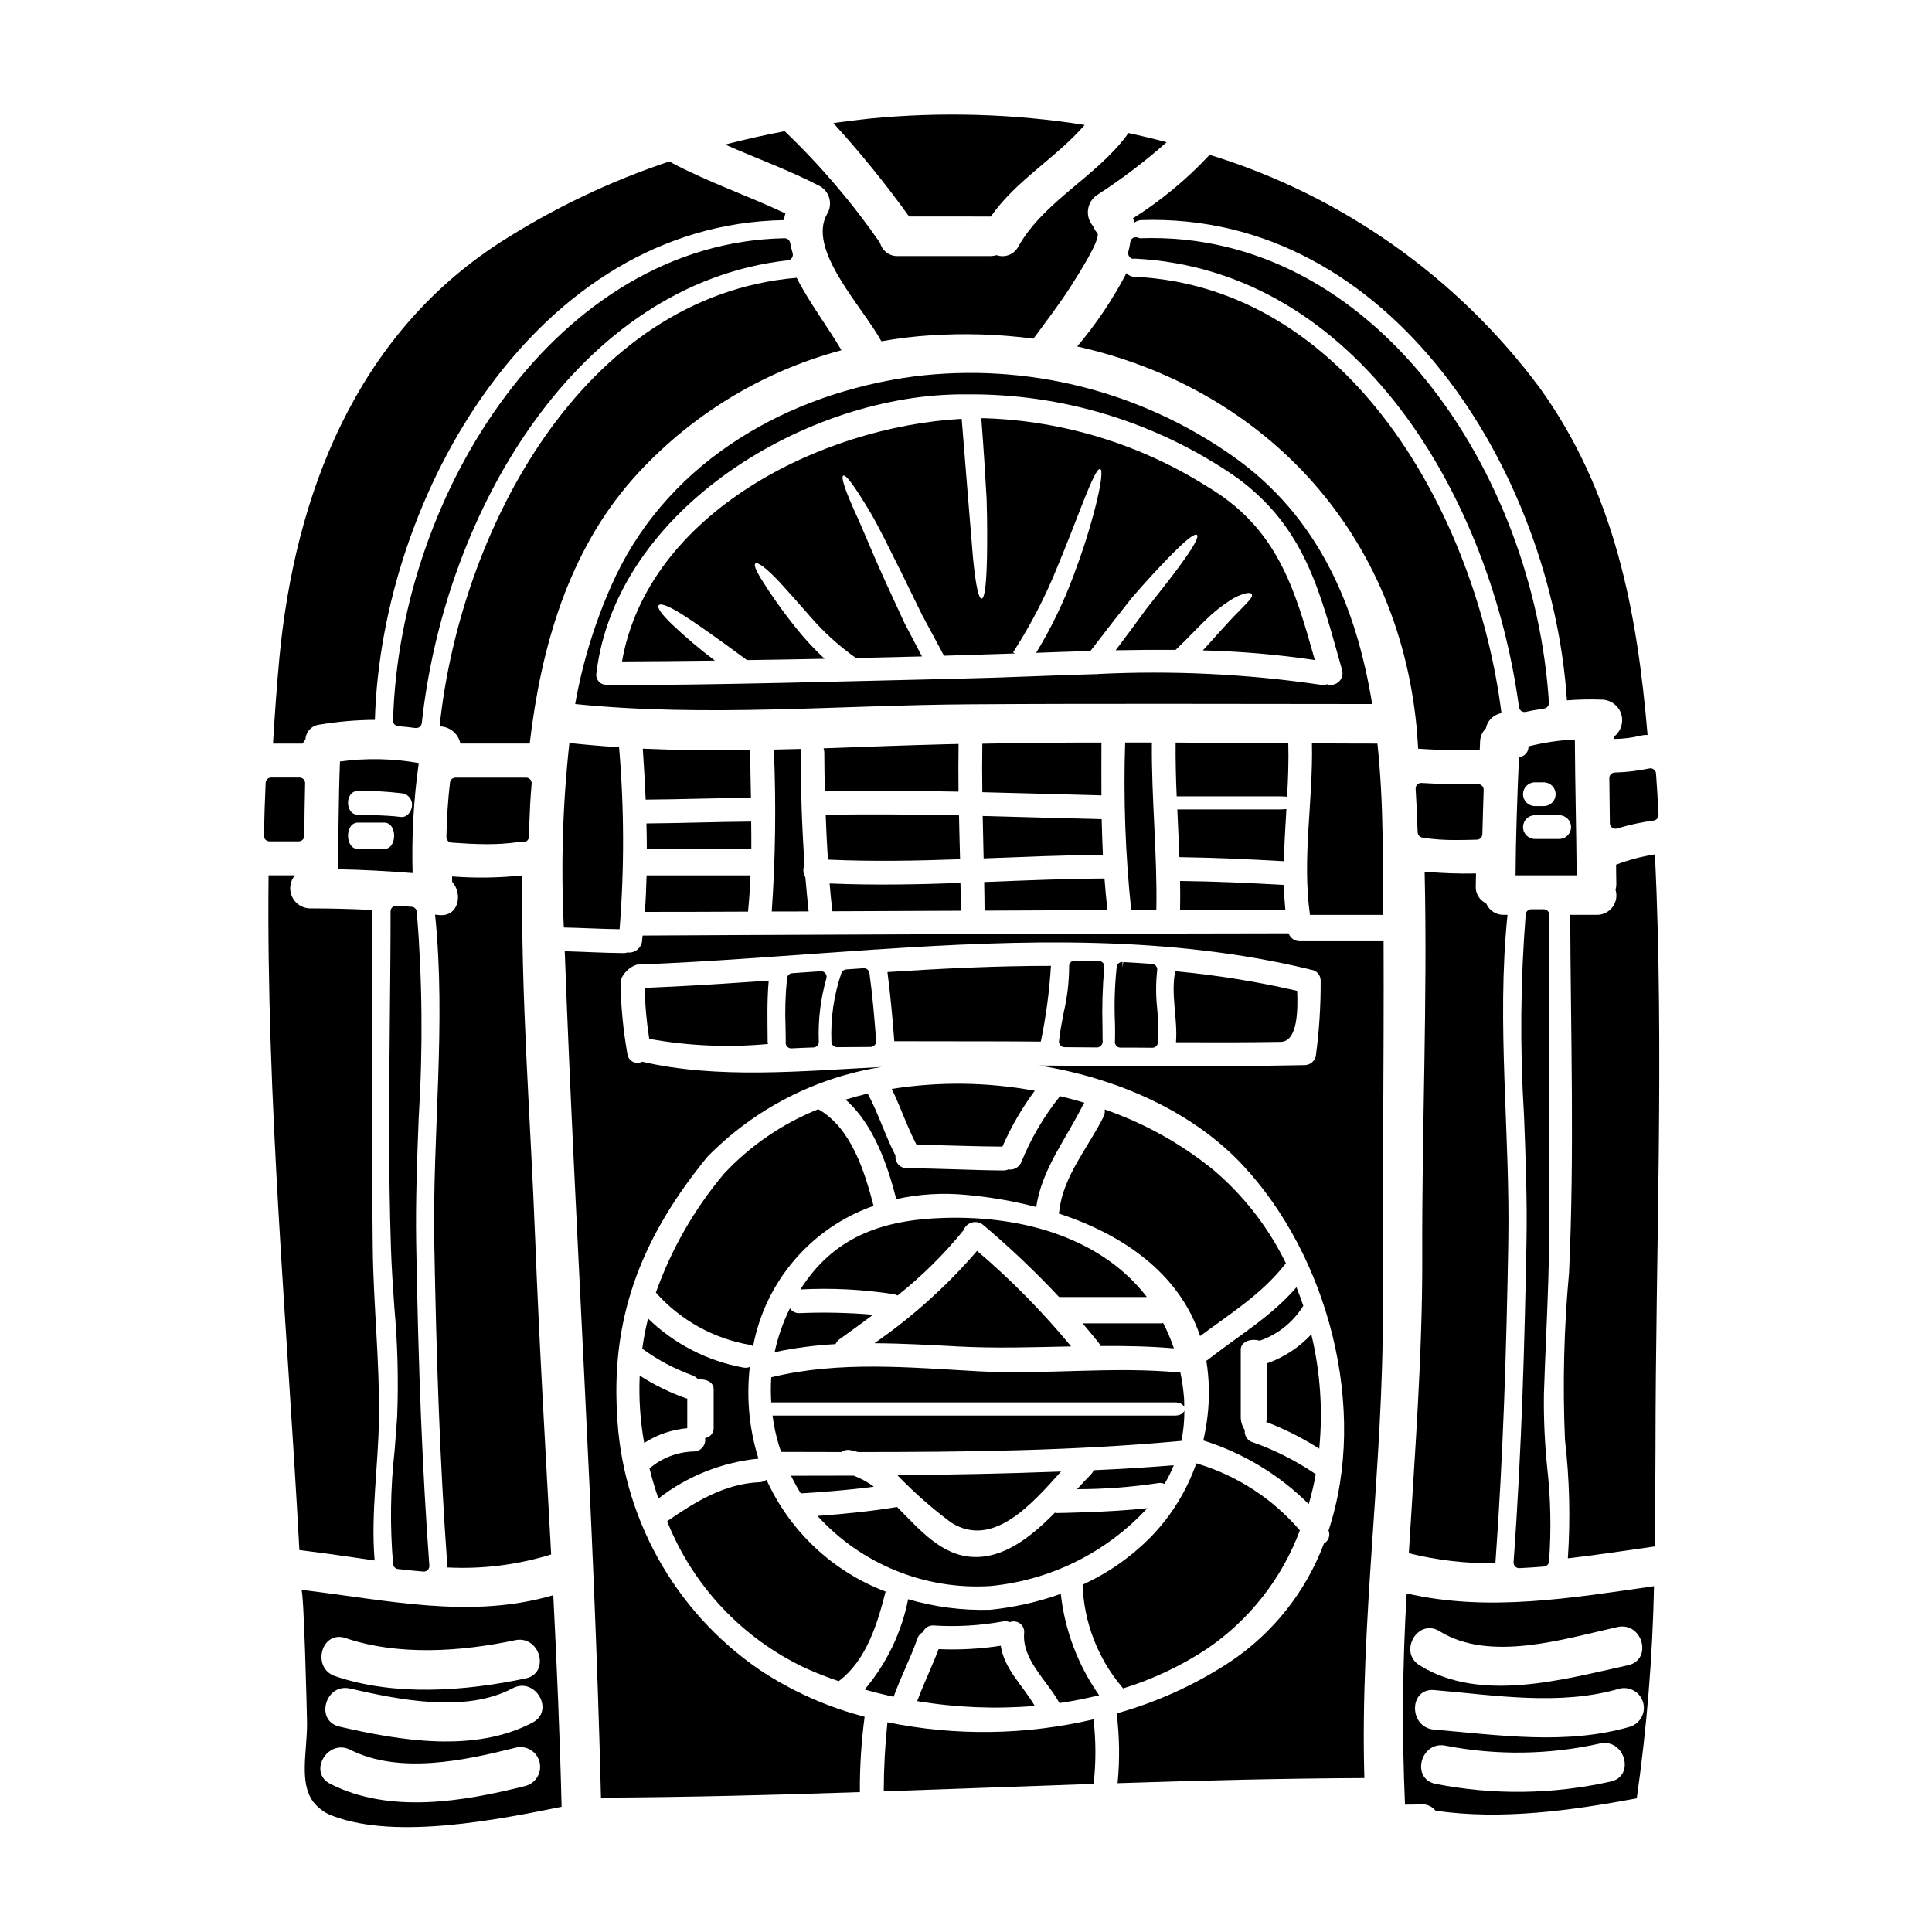 <?xml version="1.0" encoding="UTF-8"?>
<!-- Uploaded to: ICON Repo, www.svgrepo.com, Generator: ICON Repo Mixer Tools -->
<svg fill="#000000" width="800px" height="800px" version="1.1" viewBox="144 144 512 512" xmlns="http://www.w3.org/2000/svg">
 <g>
  <path d="m273.03 367.72c2.766 0.02 5.527-0.164 8.266-0.551 0.402-0.051 0.812-0.051 1.215 0 0.418 0.066 0.84-0.059 1.152-0.34 0.32-0.27 0.508-0.664 0.52-1.086 0.07-2.852 0.172-5.738 0.316-8.582 0.094-1.758 0.227-3.519 0.395-5.512v0.004c0.027-0.406-0.117-0.809-0.395-1.105-0.281-0.301-0.668-0.469-1.078-0.469h-18.699c-0.75 0-1.379 0.559-1.465 1.305-0.527 4.465-0.84 9.18-0.953 14.422v-0.004c-0.016 0.785 0.578 1.441 1.359 1.504 3.043 0.215 6.199 0.414 9.367 0.414z"/>
  <path d="m367 236.82c-3.562-6.109-8.516-12.566-11.871-19.203-56.676 4.816-89.25 67.109-94.625 118.89 2.672 0.027 4.969 1.918 5.508 4.539h18.367c2.969-25.383 10.164-50.73 27.406-70.219 14.699-16.477 33.891-28.297 55.215-34.012z"/>
  <path d="m510.6 386.45c-0.07-7.227-0.105-14.422-0.211-21.648-0.133-7.891-0.52-15.855-1.359-23.746-5.797 0-11.555-0.031-17.355-0.066 0.348 15.223-2.652 30.344-0.523 45.461z"/>
  <path d="m259.09 473.43c0.523 28.703 1.398 57.332 3.492 85.965 9.289 0.477 18.594-0.695 27.48-3.457-1.5-27.797-3.148-55.629-4.227-83.445-1.219-31.844-3.836-64.426-3.422-96.512v0.004c-6.18 0.668-12.41 0.762-18.609 0.281 0 0.488 0 0.977 0.035 1.465 2.863 3.109 1.742 9.289-3.461 8.766-0.348-0.035-0.73-0.066-1.078-0.105 2.977 28.863-0.723 58.086-0.211 87.039z"/>
  <path d="m343.07 361.73c-9.25 0.07-18.5 0.422-27.758 0.492 0.07 2.266 0.102 4.504 0.102 6.769h27.695c0.004-2.41 0.004-4.856-0.039-7.262z"/>
  <path d="m248.57 528.51c-1.117 9.965-1.25 20.016-0.391 30.004 0.078 0.684 0.621 1.223 1.305 1.297l0.508 0.055c2.078 0.227 4.129 0.453 6.207 0.613h0.113c0.41 0.004 0.801-0.168 1.082-0.465 0.277-0.301 0.422-0.699 0.391-1.109-1.828-24.871-2.902-51.242-3.488-85.504-0.184-11.098 0.25-22.434 0.676-33.457l0.004 0.004c1.125-18.094 0.953-36.246-0.512-54.316-0.074-0.707-0.641-1.262-1.352-1.32l-4.016-0.277 0.004 0.004c-0.414-0.031-0.82 0.109-1.121 0.391-0.297 0.281-0.469 0.672-0.473 1.086 0 9.398-0.102 18.652-0.188 27.832-0.195 21.012-0.395 40.848 0.293 61.504 0.168 5.156 0.531 10.398 0.887 15.465l-0.004-0.004c0.879 9.648 1.133 19.344 0.762 29.023-0.199 3.074-0.441 6.141-0.688 9.176z"/>
  <path d="m223.87 565.33c0.664 0.07 1.465 32.508 1.5 35.266 0.039 7.613-2.164 15.676 1.605 20.859 1.402 1.809 3.309 3.16 5.481 3.879 16.723 6.215 43.473 0.91 60.375-2.516-0.457-18.715-1.258-37.391-2.199-56.078-22.098 6.481-44.102 1.242-66.762-1.41zm11.734 12.781c13.965 4.746 30.652 3.598 44.902 0.559 6.602-1.398 9.395 8.727 2.793 10.129-16.062 3.387-34.707 4.781-50.492-0.598-6.356-2.164-3.633-12.293 2.793-10.094zm47.695 39.176c-16.484 4.156-35.93 7.477-51.746-0.523-6.047-3.039-0.734-12.078 5.269-9.055 13.023 6.566 30.273 2.863 43.691-0.523h-0.004c2.789-0.77 5.676 0.867 6.445 3.656s-0.867 5.672-3.656 6.441zm1.852-16.797c-15.328 8.105-35.031 4.82-51.191 1.082-6.562-1.5-3.769-11.59 2.797-10.09 13.09 3.004 30.586 6.562 43.086-0.07 5.973-3.144 11.277 5.902 5.305 9.078z"/>
  <path d="m234.1 345.8c-0.395 9.496-0.453 23.848-0.488 28.562 6.598 0.137 13.16 0.488 19.73 1.012h0.004c-0.281-9.75 0.27-19.504 1.637-29.156-6.898-1.223-13.941-1.363-20.883-0.418zm11.734 23.184h-6.981c-3.496 0-3.496-6.984 0-6.984h6.984c3.488 0 3.488 6.984-0.004 6.984zm4.363-8.48c-3.879-0.523-11.348-0.594-11.348-0.594-3.496 0-3.496-6.297 0-6.297l0.004-0.004c3.812-0.055 7.625 0.145 11.414 0.594 0.805 0.027 1.57 0.375 2.121 0.965s0.844 1.375 0.812 2.184c-0.016 1.543-1.289 3.394-3 3.148z"/>
  <path d="m406.45 201.38h0.137c6.691-9.637 17.25-15.469 24.863-24.27h0.004c-18.879-2.977-38.055-3.539-57.074-1.672-3.176 0.348-6.356 0.73-9.531 1.18 7.164 7.856 13.867 16.121 20.07 24.754z"/>
  <path d="m223.17 366.97c0.812 0 1.473-0.656 1.477-1.465 0.035-4.602 0.105-9.273 0.211-13.945h0.004c0.008-0.398-0.145-0.781-0.422-1.066s-0.66-0.441-1.055-0.441h-7.512c-0.789 0-1.438 0.621-1.473 1.41-0.207 4.656-0.352 9.344-0.457 14-0.008 0.395 0.145 0.781 0.422 1.062 0.277 0.285 0.66 0.445 1.055 0.445z"/>
  <path d="m363.26 200.58c-5.586 9.496 9.324 24.688 14.32 33.875l-0.004-0.004c4.273-0.77 8.582-1.297 12.914-1.574 9.133-0.609 18.301-0.316 27.375 0.875 3.426-4.644 6.949-9.219 10.059-14.105 1.219-1.969 8.102-12.5 6.844-13.934h0.004c-0.469-0.523-0.836-1.125-1.086-1.781-1.047-1.184-1.535-2.754-1.348-4.324 0.188-1.566 1.031-2.977 2.328-3.883 6.516-4.195 12.699-8.891 18.5-14.035-3.391-0.91-6.773-1.711-10.199-2.445-0.16 0.336-0.355 0.652-0.59 0.941-8.207 10.824-21.789 17.25-28.496 29.125l-0.004 0.004c-1.074 2.098-3.531 3.082-5.758 2.305-0.543 0.156-1.109 0.238-1.676 0.242h-24.434c-2.219 0.105-4.207-1.348-4.781-3.492-7.363-10.629-15.773-20.488-25.105-29.434-0.074-0.07-0.105-0.141-0.176-0.172-5.305 1.012-10.578 2.195-15.785 3.543 8.379 3.703 17.039 6.812 25.211 11.07 2.488 1.484 3.328 4.688 1.887 7.203z"/>
  <path d="m224.95 339.94c0.113-2.059 1.719-3.723 3.773-3.91 4.836-0.812 9.727-1.234 14.629-1.258 1.75-59.777 42.895-131.36 108.42-132.44 0.07-0.602 0.188-1.199 0.355-1.781-9.84-4.641-20.152-8.172-29.789-13.234-0.305-0.164-0.594-0.352-0.871-0.559-15.91 5.293-31.09 12.566-45.188 21.648-37.914 24.621-54.156 66.59-58.254 110.1-0.695 7.508-1.219 15.012-1.676 22.555h7.871c0.195-0.402 0.441-0.777 0.73-1.117z"/>
  <path d="m244.43 519.59c0.176-15.012-1.469-29.785-1.641-44.801-0.348-27.234-0.141-78.492-0.105-89.633-5.551-0.277-11.102-0.418-16.652-0.422v0.004c-2.035-0.082-3.844-1.312-4.668-3.172-0.824-1.863-0.516-4.031 0.789-5.59h-6.981c-0.629 59.566 4.957 119.26 8.168 178.81 6.691 0.789 13.344 1.816 19.941 2.754-1.051-12.773 1.008-24.996 1.148-37.953z"/>
  <path d="m520.73 351.49c-0.422-0.031-0.836 0.125-1.137 0.426-0.301 0.297-0.457 0.711-0.434 1.137 0.172 2.754 0.297 5.512 0.395 8.246l0.145 3.289c0.016 0.383 0.184 0.742 0.461 1.004 0.223 0.199 0.496 0.336 0.789 0.395l0.148 0.031c2.969 0.438 5.965 0.641 8.961 0.605 1.73 0 3.508-0.043 5.348-0.098h0.004c0.781-0.023 1.41-0.656 1.434-1.438 0.102-3.906 0.207-7.812 0.348-11.754h-0.004c0.016-0.453-0.176-0.891-0.527-1.184-0.348-0.289-0.809-0.406-1.254-0.312-5.203-0.008-9.914-0.039-14.676-0.348z"/>
  <path d="m543.71 473.43c0.523-28.914-3.176-58.141-0.207-86.984h-0.875v-0.004c-2.078 0.102-3.992-1.117-4.785-3.039-1.746-0.797-2.836-2.578-2.754-4.5 0-1.152 0.07-2.269 0.07-3.426-4.543 0.102-9.09-0.059-13.617-0.484 0.789 34.008-0.766 68.332-0.629 102.13 0.07 26.082-1.992 52.305-3.562 78.496 7.5 1.867 15.211 2.758 22.941 2.652 2.055-28.246 2.93-56.527 3.418-84.844z"/>
  <path d="m342.8 342.8c-9.496 0.141-18.961 0.035-28.453-0.395 0.309 4.504 0.562 9.004 0.762 13.508 9.289-0.066 18.578-0.418 27.902-0.484-0.082-4.215-0.172-8.406-0.211-12.629z"/>
  <path d="m547.18 332.43c0.242 0.168 0.535 0.258 0.832 0.258 0.113 0.004 0.227-0.012 0.34-0.039 1.27-0.301 2.562-0.508 3.856-0.715l1.043-0.172c0.746-0.129 1.273-0.797 1.23-1.547-3.844-60.84-46.262-125.18-108.18-123.08-0.203 0.016-0.41-0.02-0.598-0.102-0.43-0.234-0.945-0.238-1.383-0.012-0.434 0.227-0.727 0.652-0.781 1.137-0.113 0.859-0.285 1.711-0.52 2.547-0.121 0.441-0.027 0.918 0.25 1.281 0.316 0.484 0.914 0.711 1.469 0.551 59.352 2.988 94.379 63.688 101.81 118.87 0.055 0.414 0.281 0.785 0.629 1.023z"/>
  <path d="m352.81 212.98c0.434-0.051 0.824-0.285 1.066-0.652 0.242-0.363 0.309-0.816 0.188-1.234-0.273-0.906-0.496-1.824-0.664-2.754-0.133-0.699-0.742-1.203-1.449-1.203h-0.027c-59.926 1.078-102.03 66.953-103.76 127.8v0.004c-0.027 0.789 0.582 1.461 1.371 1.512 1.508 0.105 3.047 0.277 4.582 0.484h0.199c0.75 0 1.383-0.566 1.465-1.316 6.09-56.266 41.375-116.46 97.027-122.64z"/>
  <path d="m456.73 377.47c0.035 2.551 0.066 5.117 0 7.648 9.25-0.035 18.5-0.035 27.898-0.07-0.207-2.164-0.352-4.363-0.422-6.531-9.145-0.523-18.293-0.957-27.477-1.047z"/>
  <path d="m342.9 375.99h-27.551c-0.07 3.211-0.211 6.461-0.453 9.672 9.184 0 18.297-0.023 27.34-0.07 0.316-3.191 0.523-6.406 0.664-9.602z"/>
  <path d="m485.41 340.96c-9.953-0.035-19.906-0.098-29.855-0.176-0.035 4.75 0.07 9.5 0.281 14.25h27.445c0.695 0 1.289 0.07 1.816 0.102 0.27-4.727 0.445-9.453 0.312-14.176z"/>
  <path d="m463.72 272.82c-17.613-11.074-37.852-17.281-58.648-17.98h-1.016c0.633 8.309 1.086 15.402 1.402 21.254 0.207 6.602 0.172 11.766 0.105 15.711-0.176 7.871-0.699 10.824-1.434 10.824-0.73 0-1.504-2.969-2.269-10.719-0.629-7.402-1.574-19.242-3.004-36.91-37.391 2.062-83.105 25-90.016 64.285 8.203-0.035 16.406-0.109 24.617-0.211-3.957-2.988-7.746-6.191-11.348-9.602-3.109-3.004-3.981-4.508-3.543-5.066s2.199-0.066 5.828 2.164c3.562 2.234 9.152 6.148 17.566 12.363 6.844-0.105 13.723-0.207 20.566-0.352v0.004c-2.707-2.523-5.231-5.242-7.547-8.137-3.176-3.938-5.406-7.156-7.051-9.602-3.316-4.961-4.328-6.984-3.738-7.512 0.488-0.453 2.551 0.789 6.637 5.168 2.027 2.199 4.574 5.117 7.82 8.801l0.004 0.004c3.594 4.18 7.691 7.898 12.199 11.07l17.492-0.418c-1.637-3.109-3.211-6.078-4.641-8.836-1.922-4.156-3.629-7.926-5.203-11.312-3.07-6.738-5.234-12.117-7.019-16.137-3.668-7.957-4.644-11.246-4.016-11.629 0.629-0.383 2.754 2.305 7.328 9.984 2.238 3.84 4.785 9.082 8.105 15.742 1.605 3.316 3.426 6.988 5.41 11.066 1.777 3.352 3.769 7.023 5.867 10.93 5.234-0.172 10.473-0.316 15.711-0.488l3.07-0.105-0.488-0.312 0.008 0.008c4.625-7.152 8.555-14.727 11.73-22.629 2.684-6.426 4.609-11.555 6.144-15.434 3.039-7.82 4.473-10.723 5.203-10.512 0.66 0.211 0.488 3.496-1.676 11.664v-0.004c-1.461 5.453-3.199 10.824-5.203 16.098-2.668 7.301-6.051 14.316-10.09 20.953 4.816-0.172 9.605-0.352 14.387-0.488 4.223-5.512 7.894-10.223 11.02-14.141 3.871-4.504 7.055-7.871 9.496-10.406 4.957-5.117 7.156-6.691 7.715-6.215 0.559 0.477-0.695 2.969-4.887 8.625-2.059 2.828-4.922 6.391-8.555 11.02-2.305 3.176-4.996 6.84-8.102 10.93 5.305-0.105 10.629-0.141 15.887-0.105 3.109-2.934 5.656-5.727 7.961-7.926l0.004-0.004c1.984-1.945 4.16-3.688 6.492-5.203 1.262-0.844 2.652-1.469 4.121-1.852 0.941-0.207 1.434-0.105 1.605 0.207 0.172 0.316 0.035 0.84-0.559 1.535-0.594 0.695-1.535 1.645-2.867 3.039-1.363 1.328-3.106 3.211-5.305 5.66-1.219 1.363-2.617 2.934-4.223 4.676v0.004c9.938 0.242 19.848 1.094 29.68 2.551-5.348-18.895-9.848-34.988-28.738-46.094z"/>
  <path d="m545.11 558c-0.027 0.41 0.113 0.809 0.395 1.109 0.277 0.297 0.668 0.465 1.074 0.469h0.074c2.18-0.105 4.328-0.246 6.512-0.422 0.711-0.059 1.273-0.617 1.348-1.324 0.609-8.336 0.445-16.711-0.5-25.016-0.66-6.469-0.945-12.965-0.855-19.465 0.156-4.894 0.363-9.793 0.57-14.688 0.422-10.062 0.859-20.469 0.859-30.699v-81.516c0-0.812-0.66-1.473-1.477-1.473h-3.312c-0.758-0.004-1.395 0.57-1.469 1.324-1.398 17.707-1.551 35.492-0.453 53.223 0.43 11.125 0.871 22.629 0.652 33.883-0.465 25.078-1.234 54.742-3.418 84.594z"/>
  <path d="m561.35 339.97c-4.148 0.207-8.266 0.816-12.293 1.82 0.043 0.707-0.199 1.402-0.668 1.934-0.473 0.531-1.137 0.852-1.844 0.891-0.453 10.441-0.84 20.879-0.91 31.359h16.199c-0.098-12.012-0.414-24.023-0.484-36.004zm-10.578 11.352h2.34-0.004c1.738 0 3.148 1.41 3.148 3.148 0 1.742-1.41 3.152-3.148 3.152h-2.34c-1.738 0-3.148-1.41-3.148-3.152 0-1.738 1.41-3.148 3.148-3.148zm6.422 15.016h-6.426c-1.738 0-3.148-1.406-3.148-3.148 0-1.738 1.41-3.148 3.148-3.148h6.426c1.738 0 3.148 1.41 3.148 3.148 0 1.742-1.41 3.148-3.148 3.148z"/>
  <path d="m570.49 350.23c0.035 1.906 0.051 3.809 0.066 5.715 0.02 2.074 0.035 4.152 0.074 6.231 0.016 0.805 0.672 1.449 1.477 1.449 0.148 0 0.297-0.023 0.441-0.066 3.18-0.961 6.43-1.668 9.719-2.113 0.754-0.109 1.301-0.773 1.262-1.535-0.172-3.637-0.418-7.281-0.664-10.922-0.031-0.438-0.25-0.836-0.605-1.09-0.344-0.258-0.785-0.348-1.203-0.246-3.008 0.625-6.066 0.984-9.141 1.074-0.805 0.027-1.441 0.699-1.426 1.504z"/>
  <path d="m444.69 202.96c0.496-0.371 1.094-0.59 1.711-0.629 66.375-2.269 108.88 67.18 112.85 127.27h0.004c3.191-0.25 6.398-0.309 9.598-0.176 2.246 0.176 4.156 1.711 4.805 3.867s-0.094 4.488-1.871 5.875v0.664c2.402-0.02 4.793-0.324 7.125-0.91 0.562-0.125 1.137-0.172 1.711-0.137-2.754-32.668-8.66-64.32-28.562-91.973-21.852-29.398-52.52-51.047-87.535-61.797-0.105 0.102-0.141 0.207-0.246 0.312h-0.004c-5.949 6.34-12.684 11.895-20.039 16.531 0.18 0.355 0.332 0.723 0.453 1.098z"/>
  <path d="m470.66 264.86c-24.562-17.316-54.711-24.84-84.531-21.09-32.973 4.438-64.109 21.93-78.914 52.793-5.082 10.812-8.711 22.25-10.789 34.012 34.918 3.543 69.762 0.281 104.75 0.07 35.512-0.242 70.984-0.07 106.46-0.07-4.156-25.66-14.105-49.652-36.98-65.715zm25 60.477h0.004c-0.516 0.172-1.066 0.223-1.605 0.141-19.578-2.875-39.387-3.832-59.152-2.859-0.035 0.074-0.082 0.145-0.137 0.203l-0.242-0.172c-12.398 0.352-24.797 0.945-37.152 1.223-30.52 0.695-61.039 1.637-91.59 1.707l-0.004 0.004c-0.281-0.027-0.562-0.074-0.836-0.141-0.816 0.102-1.633-0.184-2.203-0.773-0.57-0.594-0.828-1.418-0.699-2.231 5.238-43.715 56.23-74.266 97.77-73.922 25.656-0.32 50.777 7.363 71.859 21.984 18.262 13.305 22.105 30.242 28.008 51.086h0.004c0.297 1.109-0.043 2.297-0.883 3.082-0.844 0.785-2.051 1.043-3.137 0.668z"/>
  <path d="m483.27 358.51h-27.27c0.172 4.227 0.395 8.449 0.555 12.641 9.223 0.137 18.438 0.555 27.691 1.082 0.102-4.613 0.395-9.219 0.664-13.828-0.523 0.035-1.016 0.105-1.641 0.105z"/>
  <path d="m398.63 385.36c0-2.445-0.07-4.926-0.102-7.367-11.559 0.422-23.117 0.629-34.676 0.141 0.207 2.445 0.453 4.922 0.73 7.367 11.402-0.035 22.73-0.105 34.047-0.141z"/>
  <path d="m443.78 385.16c2.195 0 4.434 0 6.664-0.035 0.281-14.809-1.328-29.52-1.18-44.348h-7.086c-0.48 14.812 0.055 29.641 1.602 44.383z"/>
  <path d="m398.03 341.16c-1.117 0.035-2.199 0.035-3.316 0.07-10.824 0.281-21.648 0.695-32.473 1.082 0.129 0.348 0.199 0.711 0.207 1.082 0 3.422 0.07 6.84 0.141 10.234 11.809-0.172 23.637-0.07 35.426 0.172-0.047-4.227-0.047-8.414 0.016-12.641z"/>
  <path d="m358.3 385.54c-0.312-3.008-0.625-6.043-0.871-9.055-0.621-0.988-0.703-2.223-0.207-3.281-0.699-9.914-1.016-19.867-1.051-29.82 0.016-0.309 0.078-0.617 0.176-0.91-2.414 0.07-4.856 0.105-7.262 0.172v0.004c0.613 14.297 0.43 28.621-0.559 42.902 3.242 0.02 6.531-0.012 9.773-0.012z"/>
  <path d="m398.43 371.71c-0.105-3.871-0.211-7.75-0.281-11.629-11.77-0.242-23.57-0.348-35.336-0.172 0.137 3.981 0.348 7.961 0.594 11.906 11.691 0.523 23.359 0.316 35.023-0.105z"/>
  <path d="m436.27 370.53c-0.137-3.148-0.242-6.32-0.316-9.445-10.508-0.242-21.023-0.559-31.531-0.84 0.074 3.769 0.176 7.508 0.246 11.242 10.543-0.398 21.09-0.852 31.602-0.957z"/>
  <path d="m404.33 341.09c-0.07 4.262-0.07 8.559 0 12.852l31.562 0.84c-0.031-4.68 0-9.324 0-14.004-10.547-0.004-21.066 0.102-31.562 0.312z"/>
  <path d="m437.49 385.19c-0.316-2.793-0.59-5.59-0.789-8.379-10.652 0.066-21.254 0.523-31.883 0.941 0.035 2.551 0.102 5.066 0.102 7.578 10.855-0.039 21.676-0.105 32.57-0.141z"/>
  <path d="m519.83 342.42c5.062 0.348 9.777 0.418 15.82 0.418 0.172 0 0.348 0.035 0.488 0.035 0.035-0.789 0.07-1.574 0.105-2.363h-0.004c0.035-1.316 0.586-2.57 1.535-3.488 0.355-1.84 1.699-3.332 3.492-3.875l0.629-0.211c-6.562-51.938-40.016-112.84-97.242-115.59-0.816-0.004-1.594-0.359-2.133-0.977-3.613 6.949-7.996 13.473-13.059 19.449 48.012 10.723 84.918 47.523 89.984 101.21 0.172 1.797 0.238 3.613 0.383 5.394z"/>
  <path d="m406.39 564.32c15.957-1.504 30.793-8.855 41.656-20.637-9.988 1.117-24.129 1.289-24.129 1.289-0.141 0-0.207-0.07-0.352-0.105-6.25 6.356-13.512 12.156-21.789 11.734-8.379-0.418-14.035-7.227-20.043-13.234-7.019 1.152-14.035 1.852-21.09 2.363 11.641 12.812 28.469 19.648 45.746 18.59z"/>
  <path d="m441.62 591.45c7.902-2.434 15.414-5.984 22.309-10.547 11.227-7.656 19.801-18.605 24.551-31.336-7.242-8.449-16.773-14.621-27.445-17.77-2.5 7.172-6.512 13.723-11.77 19.203-5.258 5.426-11.488 9.82-18.367 12.953 0.34 9.848 3.941 19.305 10.234 26.887 0.184 0.184 0.348 0.391 0.488 0.609z"/>
  <path d="m360.85 437.95c-9.457 3.785-17.969 9.602-24.93 17.039-7.883 9.352-14.016 20.043-18.105 31.566 0 0.035 0.035 0.035 0.066 0.07 6.477 7.258 15.215 12.113 24.797 13.777 0.32 0.066 0.625 0.184 0.906 0.352 3.234-17.207 15.398-31.383 31.914-37.188v-0.035c-2.356-9.098-5.953-20.656-14.648-25.582z"/>
  <path d="m357.46 586.07c2.828 1.297 5.762 2.41 8.801 3.461 7.297-5.449 10.266-15.188 12.43-23.746-14.02-5.328-25.367-15.984-31.566-29.645-0.523 0.398-1.152 0.629-1.809 0.66-9.258 0.352-17.113 5.203-24.516 10.336h-0.004c6.84 17.16 19.945 31.078 36.664 38.934z"/>
  <path d="m351.04 528.77c5.269 0 10.629 0.039 15.957 0.039 0.707-0.512 1.598-0.691 2.445-0.492 0.66 0.141 1.328 0.316 1.969 0.492 28.285 0 56.949-0.316 85.41-2.938 0.074 0 0.105 0.035 0.176 0.035h0.004c0.027-0.051 0.062-0.098 0.102-0.137 0.527-2.621 0.785-5.289 0.77-7.961-0.238 0.695-1.047 1.328-2.512 1.328l-106.63-0.004c0.34 2.668 0.902 5.301 1.684 7.871 0.172 0.617 0.414 1.176 0.625 1.766z"/>
  <path d="m485.5 391.34c-54.957 0.035-155.59 0.488-171.2 0.594-0.07 0.488-0.105 1.012-0.141 1.5h-0.004c-0.254 1.887-1.984 3.215-3.875 2.973-0.324 0.113-0.668 0.172-1.012 0.172-5.203-0.035-10.402-0.352-15.605-0.492 2.754 74.762 7.785 149.52 9.602 224.31 22.871-0.102 45.742-0.699 68.613-1.469h-0.004c-0.039-6.676 0.383-13.348 1.262-19.969-9.902-2.574-19.305-6.773-27.828-12.43-22.703-15.551-36.723-40.914-37.812-68.41-1.438-26.469 7.359-47.273 23.98-67.566 12.43-12.684 28.617-21.027 46.16-23.793-21.125 1.082-43.504 3.246-63.445-1.398l0.004 0.004c-0.773 0.41-1.695 0.418-2.477 0.02-0.777-0.395-1.316-1.148-1.438-2.012-1.141-6.422-1.762-12.926-1.852-19.449 0.703-2.023 2.301-3.609 4.332-4.293 20.707-0.789 41.797-2.586 62.957-3.984 0.207-0.047 0.418-0.055 0.629-0.031 38.551-2.586 77.379-3.773 114.74 5.269 0.035 0.035 0.07 0.035 0.102 0.07 1.59 0.051 2.844 1.379 2.801 2.969 0.039 6.703-0.395 13.402-1.297 20.043-0.367 1.371-1.617 2.32-3.039 2.301-23.395 0.457-46.793 0.246-70.219 0.105 21.023 3.426 40.648 12.293 53.773 26.258 22.766 24.234 33.52 64.773 22.871 96.969h0.004c0.527 1.297 0 2.781-1.227 3.457-4.789 12.734-13.43 23.66-24.723 31.25-9.293 6.129-19.48 10.77-30.203 13.758 0.762 6.137 0.844 12.344 0.246 18.5 21.789-0.73 43.574-1.254 65.398-1.363-1.219-41.375 5.031-82.754 4.891-124.16-0.105-32.508 0.312-65.055 0.203-97.613h-22.168c-1.348 0.031-2.562-0.812-3.004-2.086z"/>
  <path d="m429.43 538.65c7.176-0.008 14.34-0.543 21.438-1.605 0.59-0.113 1.203-0.043 1.746 0.207 0.941-1.586 1.758-3.242 2.445-4.953-6.25 0.523-13.516 0.977-21.254 1.328v-0.004c-0.145 0.422-0.383 0.805-0.695 1.117-1.168 1.188-2.387 2.512-3.68 3.91z"/>
  <path d="m425.19 533.97c-14.664 0.562-30.242 0.844-43.367 0.98 4.418 4.586 9.203 8.801 14.316 12.594 11.016 6.852 21.277-4.91 29.051-13.574z"/>
  <path d="m308.06 342.03c-4.406-0.281-8.801-0.664-13.164-1.117h-0.004c-1.781 16.23-2.273 32.578-1.469 48.887 4.926 0.105 9.84 0.395 14.773 0.453 1.281-16.051 1.234-32.18-0.137-48.223z"/>
  <path d="m516.79 566.27c-1.129 18.641-1.277 37.324-0.453 55.977 1.398 0 2.789 0 4.188-0.102 1.504-0.098 2.961 0.539 3.914 1.707 17.492 2.551 36.211-0.066 53.316-3.281 2.66-18.629 4.188-37.402 4.578-56.215-21.793 3.106-43.965 6.91-65.543 1.914zm54.027 49.863c-15.27 3.426-31.09 3.629-46.445 0.598-6.598-1.434-3.805-11.523 2.793-10.094l0.004 0.004c13.512 2.613 27.418 2.41 40.852-0.598 6.594-1.395 9.387 8.695 2.797 10.09zm5.238-14.562c-16.867 4.961-34.883 2.234-52.027 0.789-6.691-0.559-6.738-11.02 0-10.477 16.137 1.363 33.418 4.258 49.23-0.395l0.004-0.004c2.727-0.605 5.449 1.027 6.191 3.723 0.742 2.691-0.758 5.492-3.41 6.367zm-3.391-26.398c6.602-1.43 9.395 8.66 2.793 10.129-17.176 3.769-39.109 10.055-55.238 0.035-5.727-3.543-0.488-12.594 5.269-9.055 13.367 8.316 32.992 2.039 47.168-1.105z"/>
  <path d="m314.83 405.79c0.109 4.527 0.52 9.039 1.223 13.512 10.387 1.883 20.98 2.34 31.488 1.363-0.051-0.148-0.086-0.301-0.105-0.453-0.035-5.484-0.207-10.93 0.281-16.344-11.027 0.77-21.992 1.5-32.887 1.922z"/>
  <path d="m348.39 515.64h106.95c1.434 0 2.231 0.594 2.481 1.254 0-0.789 0.031-1.574-0.035-2.363l-0.004 0.004c-0.176-2.297-0.504-4.582-0.977-6.84-0.105 0-0.203 0.031-0.312 0.031-17.711-1.676-35.336 0.629-53.078-0.312-18.438-1.016-36.906-2.828-55.031 1.574l0.004 0.004c-0.137 2.215-0.137 4.434 0 6.648z"/>
  <path d="m582.58 370.42c-3.519 0.551-6.969 1.465-10.301 2.727 0 1.746 0.035 3.461 0.066 5.168-0.008 0.508-0.078 1.012-0.207 1.504 0.48 1.582 0.172 3.297-0.832 4.609-1.004 1.316-2.578 2.066-4.231 2.019h-6.949c0.105 30.449 1.152 63.309-0.312 94.859-1.355 14.703-1.719 29.484-1.082 44.238 1.211 10.43 1.469 20.949 0.766 31.426 7.719-0.875 15.398-2.094 23.047-3.148 0.105-8.625 0.137-17.281 0.176-25.875 0.031-52.527 2.34-105.04-0.141-157.53z"/>
  <path d="m436.31 399.17c-0.27-0.309-0.656-0.492-1.066-0.508-1.473-0.051-2.941-0.062-4.414-0.078l-2.004-0.027c-0.402 0.008-0.785 0.164-1.078 0.445-0.281 0.285-0.434 0.68-0.418 1.082-0.012 4.102-0.488 8.188-1.426 12.18-0.48 2.477-0.977 5.039-1.254 7.613h-0.004c-0.043 0.414 0.086 0.828 0.363 1.141 0.277 0.312 0.672 0.492 1.086 0.496l8.727 0.07c0.438-0.043 0.836-0.273 1.09-0.637 0.277-0.387 0.379-0.867 0.285-1.332l-0.023-3.199v-0.004c-0.16-5.375 0-10.758 0.473-16.117 0.047-0.406-0.074-0.812-0.336-1.125z"/>
  <path d="m352.68 421.43c0.273 0.258 0.637 0.398 1.012 0.395h0.078c1.949-0.105 3.859-0.176 5.801-0.242v-0.004c0.809-0.023 1.445-0.699 1.426-1.508-0.227-5.668 0.449-11.336 2.004-16.793 0.137-0.465 0.039-0.965-0.262-1.344-0.305-0.375-0.77-0.578-1.254-0.551l-7.547 0.523c-0.703 0.051-1.273 0.59-1.359 1.289-0.445 4.371-0.578 8.773-0.395 13.164 0.023 1.227 0.047 2.457 0.055 3.676-0.02 0.105-0.031 0.207-0.035 0.312 0.004 0.41 0.176 0.805 0.477 1.082z"/>
  <path d="m439.94 400.22c-0.531 4.969-0.684 9.969-0.461 14.957 0.027 1.488 0.059 2.977 0 4.684-0.086 0.434 0.027 0.883 0.309 1.227 0.277 0.34 0.699 0.539 1.141 0.539 2.82 0 5.644 0 8.43 0.035h0.02v0.004c0.77-0.004 1.41-0.594 1.473-1.359 0.172-3.008 0.109-6.019-0.184-9.02-0.375-3.375-0.375-6.785 0-10.16 0.055-0.402-0.055-0.812-0.309-1.133-0.254-0.316-0.629-0.52-1.035-0.551-2.535-0.203-5.117-0.344-7.641-0.484l-0.27 1.465 0.082-1.473h0.004c-0.777-0.07-1.469 0.492-1.559 1.27z"/>
  <path d="m458.16 420.21c8.414 0.035 16.832 0.035 25.246-0.105 4.574-0.105 4.539-8.66 4.363-13.512l0.004-0.004c-10.648-2.461-21.449-4.203-32.332-5.203-1.223 6.25 0.695 12.535 0.207 18.82z"/>
  <path d="m372.84 400.59-4.578 0.316v-0.004c-0.586 0.039-1.094 0.422-1.289 0.977-1.996 5.852-2.891 12.02-2.633 18.195 0.02 0.805 0.672 1.441 1.473 1.441l8.906-0.066h0.004c0.406-0.008 0.793-0.18 1.07-0.48 0.277-0.297 0.422-0.699 0.395-1.109-0.441-5.801-0.941-11.973-1.785-18.004h-0.004c-0.105-0.766-0.789-1.316-1.559-1.266z"/>
  <path d="m375.59 537.99c-1.645-1.227-3.453-2.215-5.375-2.934-7.402 0.031-13.27 0.031-16.586 0.031 0.781 1.602 1.645 3.164 2.582 4.68 6.449-0.418 12.949-0.91 19.379-1.777z"/>
  <path d="m325.86 514.59c-4.328-1.531-8.465-3.559-12.328-6.039-0.273 5.973 0.121 11.957 1.184 17.84 3.43-2.207 7.348-3.547 11.414-3.906v-7.871c-0.098-0.023-0.164 0.016-0.27-0.023z"/>
  <path d="m373.98 433.8c-1.992 0.488-3.938 1.012-5.902 1.605 7.402 6.461 11.109 17.281 13.445 26.371 6.062-1.336 12.297-1.719 18.477-1.125 6.281 0.555 12.508 1.629 18.613 3.211 1.5-10.164 8.031-18.156 12.461-27.203v0.004c0.09-0.152 0.195-0.293 0.312-0.422-2.129-0.66-4.293-1.219-6.461-1.742l-0.07 0.07h0.004c-4.207 5.25-7.629 11.082-10.16 17.316-0.535 1.418-1.996 2.262-3.492 2.023-0.406 0.188-0.848 0.281-1.293 0.281-8.52-0.066-17.039-0.555-25.586-0.59v-0.004c-0.859 0.008-1.684-0.355-2.258-0.996-0.578-0.641-0.848-1.5-0.75-2.356-2.723-5.273-4.469-10.996-7.262-16.234-0.039-0.074-0.039-0.16-0.078-0.211z"/>
  <path d="m345 530.55c-1.293-4.117-2.125-8.371-2.481-12.672-0.312-3.867-0.254-7.754 0.176-11.609-0.547 0.211-1.141 0.258-1.715 0.145-9.516-1.727-18.305-6.25-25.242-12.992-0.652 2.641-1.164 5.309-1.535 8 4.09 2.977 8.578 5.363 13.336 7.086 0.586 0.211 1.094 0.586 1.469 1.082 1.918-0.242 4.117 0.594 4.117 2.551v10.473c-0.062 1.266-1.016 2.305-2.269 2.481 0.145 0.883-0.105 1.785-0.68 2.469-0.578 0.688-1.426 1.086-2.32 1.094-4.312 0.102-8.457 1.691-11.734 4.5 0.695 2.723 1.465 5.379 2.363 7.961v0.004c7.664-5.953 16.855-9.617 26.516-10.57z"/>
  <path d="m380.32 432.57c2.363 4.852 4.051 9.984 6.566 14.809 7.613 0.102 15.188 0.453 22.766 0.488l-0.004-0.004c2.293-5.242 5.168-10.207 8.574-14.805-12.516-2.305-25.332-2.469-37.902-0.488z"/>
  <path d="m422.51 399.96c-14.418 0-28.875 0.699-43.328 1.641 0.789 6.113 1.359 12.223 1.816 18.332 8.762 0 17.492 0.035 26.258 0.035 4.188 0 8.379 0.031 12.57 0.066 1.379-6.617 2.277-13.328 2.684-20.074z"/>
  <path d="m379.18 600.42c-0.633 6.078-0.961 12.184-0.98 18.297 18.543-0.629 37.086-1.328 55.625-1.969 0.637-5.684 0.625-11.426-0.035-17.109-17.934 4.203-36.562 4.469-54.609 0.781z"/>
  <path d="m418.22 596.09c-3.148-5.41-8.07-9.711-9.008-15.957h-0.004c-5.449 0.844-10.969 1.145-16.477 0.906-1.746 4.68-3.938 9.113-5.66 13.777 10.289 1.715 20.754 2.144 31.148 1.273z"/>
  <path d="m406.39 570.61c-7.344 0.211-14.672-0.73-21.723-2.797-1.746 8.824-5.711 17.055-11.52 23.922 2.512 0.73 5.117 1.363 7.684 1.918 1.852-5.234 4.469-10.16 6.297-15.434 0.246-0.738 0.773-1.352 1.469-1.711 0.457-1.09 1.539-1.785 2.723-1.746 6.141 0.402 12.309 0.051 18.363-1.047 0.645-0.16 1.32-0.098 1.922 0.176 0.902-0.363 1.934-0.23 2.711 0.355 0.781 0.586 1.195 1.539 1.094 2.508-0.594 7.086 6.008 12.5 9.359 18.574 3.543-0.523 7.051-1.219 10.508-2.059h0.004c-5.598-7.965-9.094-17.211-10.164-26.887-6.047 2.168-12.336 3.586-18.727 4.227z"/>
  <path d="m435.65 500.7c6.492-0.035 12.988 0.07 19.445 0.629h-0.004c-0.773-2.32-1.727-4.57-2.856-6.738-0.129 0.047-0.262 0.082-0.395 0.102h-20.945c1.5 1.777 3.004 3.543 4.434 5.375 0.133 0.195 0.242 0.406 0.32 0.633z"/>
  <path d="m402.93 475.49c-7.984 9.285-17.129 17.516-27.199 24.484 7.266 0.035 14.562 0.453 21.891 0.84 10.098 0.559 20.184 0.207 30.242 0-7.559-9.152-15.898-17.629-24.934-25.324z"/>
  <path d="m424.71 465.01c-0.035 0.207-0.137 0.395-0.176 0.559 17.109 5.621 31.984 15.887 37.504 32.508 7.926-5.902 16.309-11.102 22.492-18.996 0.066-0.141 0.172-0.176 0.281-0.242h-0.004c-4.633-9.543-11.211-18.012-19.316-24.863-8.574-6.949-18.301-12.348-28.73-15.957 0.09 0.605 0.004 1.223-0.242 1.781-4.019 8.172-10.832 15.887-11.809 25.211z"/>
  <path d="m394.02 466.76c-16.531 0.523-29.156 5.168-37.918 18.961 8.344-0.445 16.711-0.012 24.965 1.289 0.277 0.066 0.543 0.172 0.789 0.32 6.43-5.109 12.289-10.898 17.469-17.27 0.363-1.02 1.203-1.801 2.246-2.086s2.164-0.043 2.992 0.652c7.074 5.973 13.789 12.348 20.113 19.102h23.254c-11.625-15.172-32.02-21.668-53.91-20.969z"/>
  <path d="m353.34 490.71c-1.824 3.691-3.188 7.598-4.055 11.625 5.32-1.125 10.715-1.836 16.141-2.129 0.223-0.5 0.57-0.934 1.012-1.258 3.008-2.164 6.008-4.328 8.938-6.531v0.004c-6.512-0.559-13.055-0.699-19.586-0.422-0.984 0.027-1.91-0.461-2.449-1.289z"/>
  <path d="m463.93 504.47c-0.066 0.07-0.172 0.07-0.242 0.141 0.773 4.758 0.891 9.598 0.352 14.387-0.254 2.266-0.637 4.516-1.156 6.738 10.535 3.293 20.121 9.078 27.945 16.867 0.762-2.609 1.379-5.254 1.855-7.93-5.164-3.527-10.762-6.367-16.656-8.449-1.418-0.383-2.332-1.758-2.133-3.211-0.773-1.141-1.152-2.504-1.082-3.879v-17.461c0-2.266 2.938-3.035 4.996-2.363l-0.004 0.004c4.762-1.633 8.812-4.848 11.484-9.113 0.039-0.07 0.074-0.07 0.105-0.141-0.559-1.637-1.148-3.281-1.816-4.926-6.715 7.816-15.547 12.984-23.648 19.336z"/>
  <path d="m479.78 519.13c-0.012 0.578-0.078 1.152-0.207 1.715 4.91 1.863 9.613 4.238 14.035 7.082 0.996-10.148 0.289-20.391-2.094-30.305-3.238 3.465-7.262 6.102-11.734 7.68z"/>
 </g>
</svg>